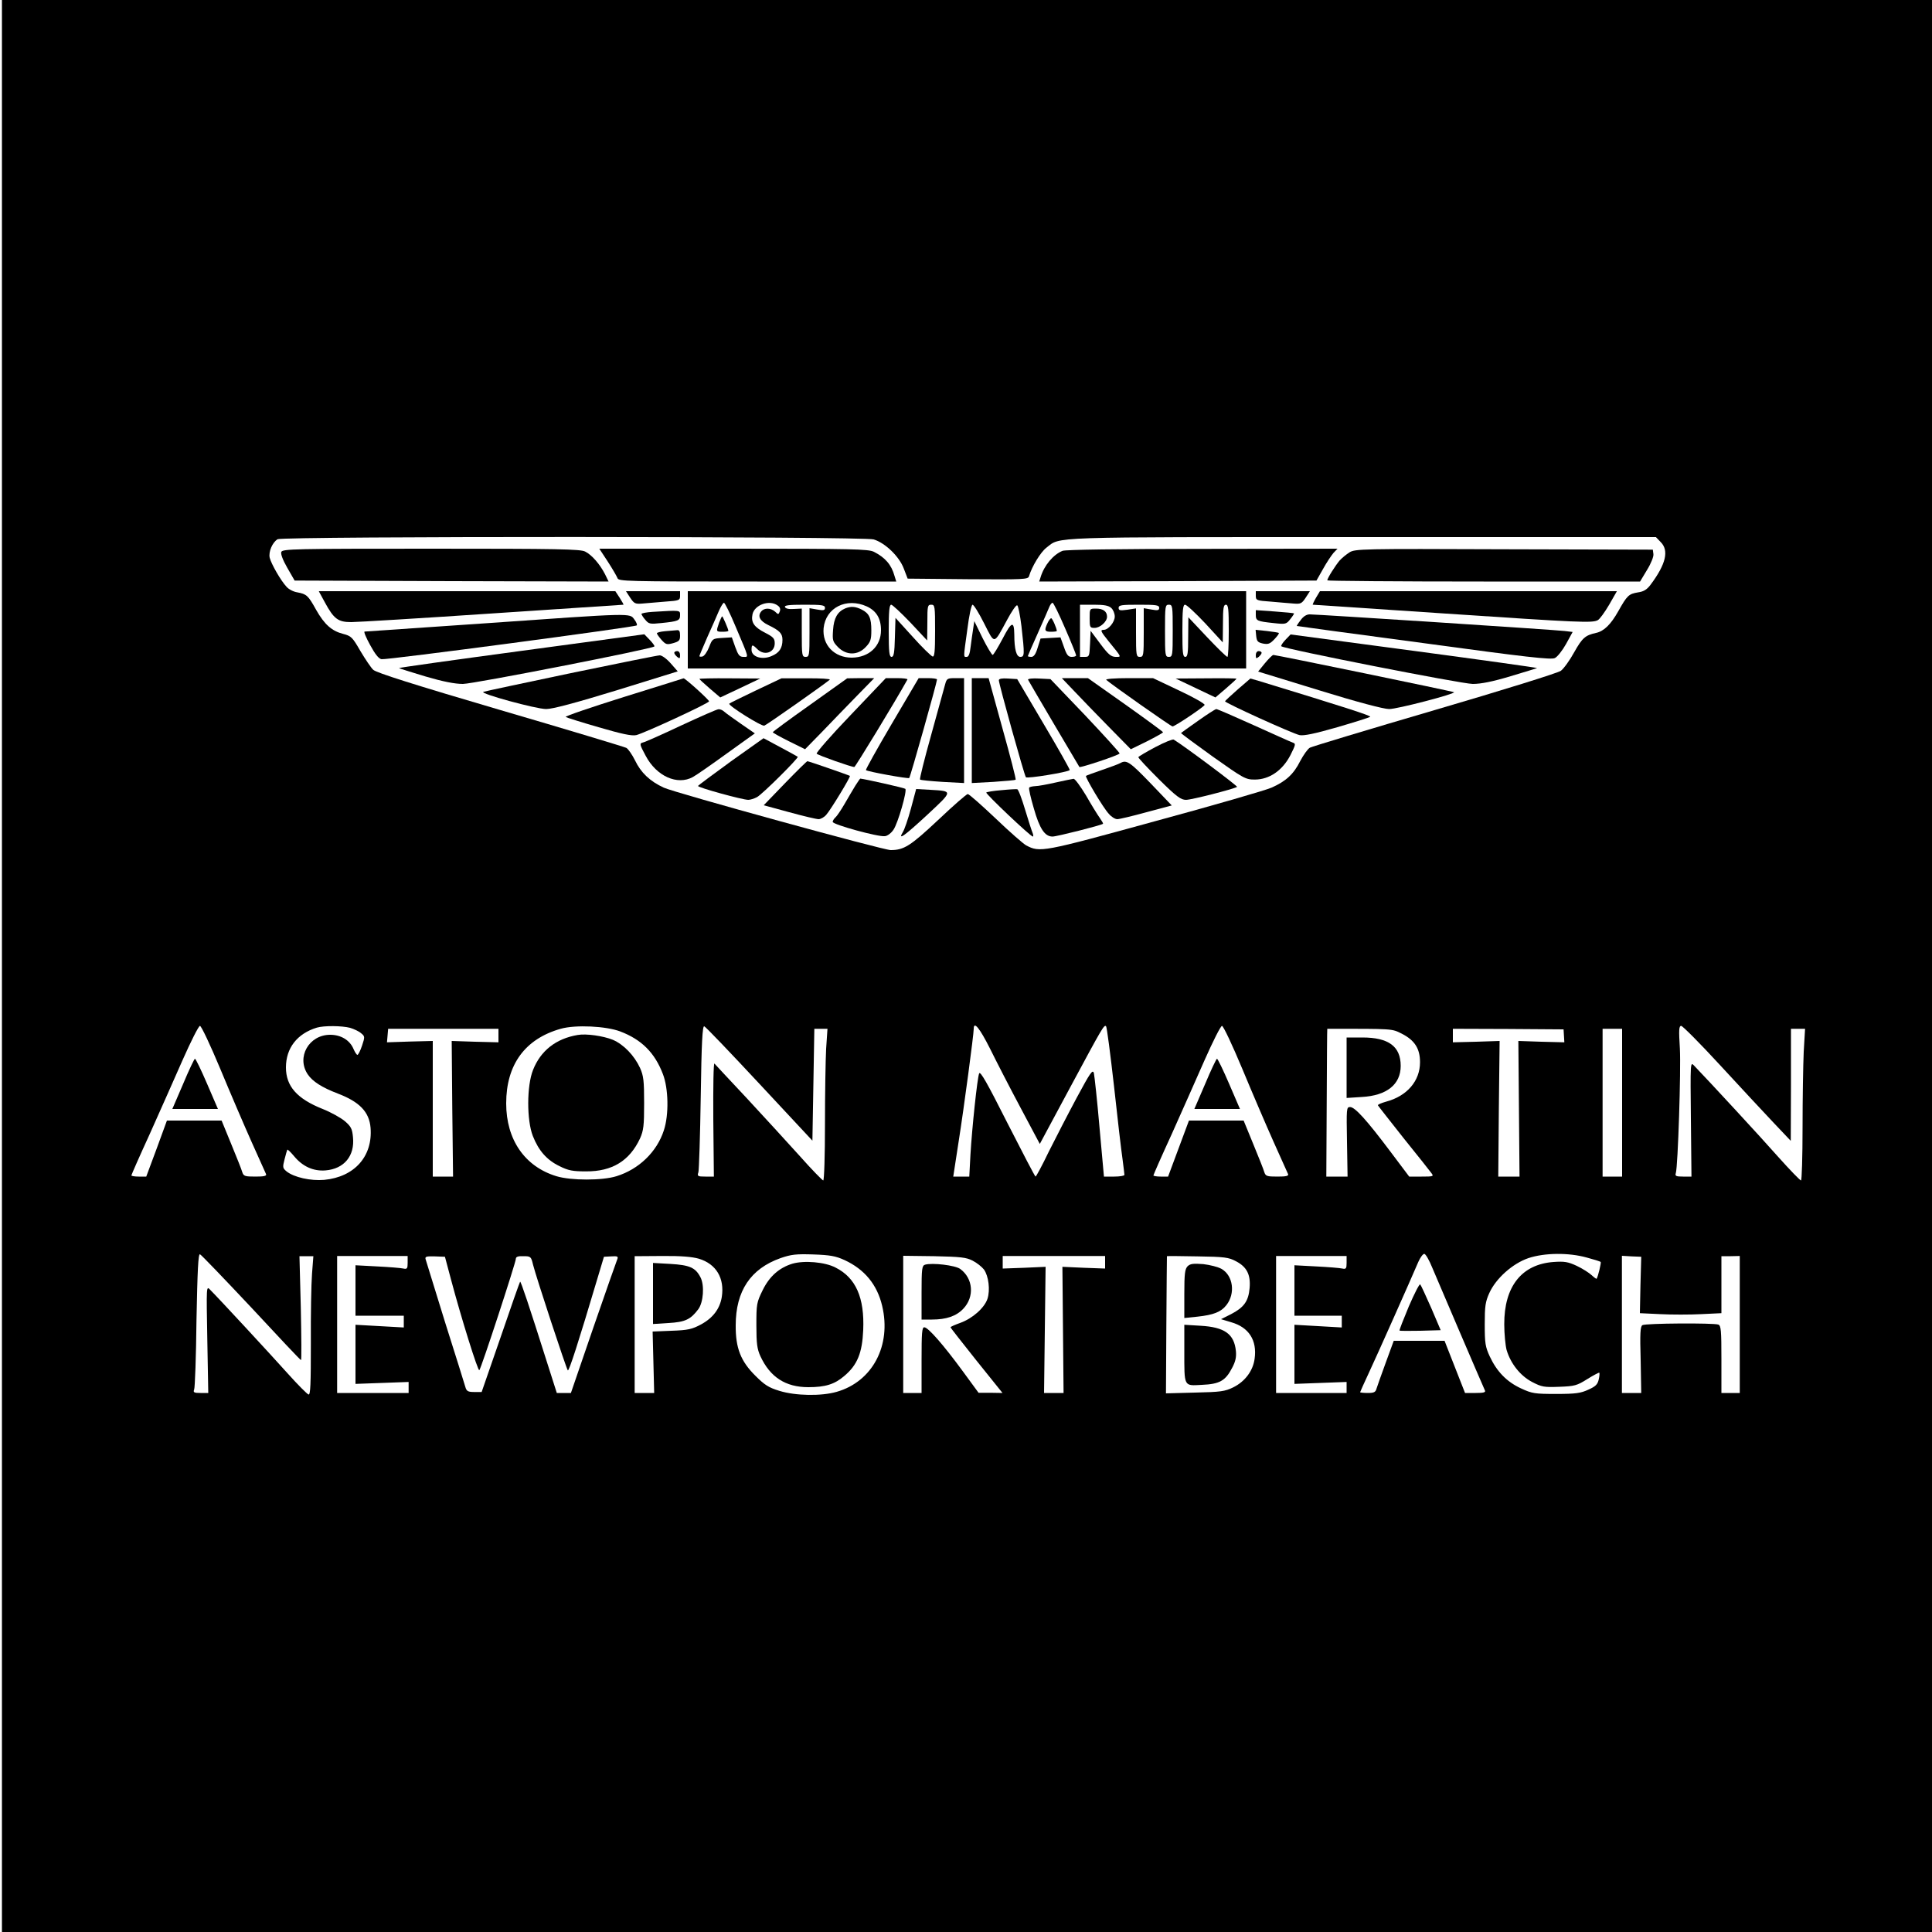 <?xml version="1.0" standalone="no"?>
<!DOCTYPE svg PUBLIC "-//W3C//DTD SVG 20010904//EN"
 "http://www.w3.org/TR/2001/REC-SVG-20010904/DTD/svg10.dtd">
<svg version="1.0" xmlns="http://www.w3.org/2000/svg"
 width="1000pt" height="1000pt" viewBox="0 0 1000 1000"
 preserveAspectRatio="xMidYMid meet">
<g transform="translate(0,1000) scale(0.1,-0.1)"
fill="#000000" stroke="none">
<path d="M10 5000 l0 -5000 4995 0 4995 0 0 5000 0 5000 -4995 0 -4995 0 0
-5000z m4512 2208 c60 -18 133 -89 156 -151 l20 -52 311 -3 c290 -2 312 -1
317 15 15 51 60 125 90 148 76 58 -17 55 1636 55 l1519 0 24 -25 c45 -44 28
-115 -52 -222 -18 -24 -35 -35 -64 -39 -49 -8 -57 -16 -103 -98 -39 -69 -74
-103 -115 -112 -55 -12 -71 -25 -113 -100 -23 -42 -55 -86 -69 -96 -14 -11
-307 -102 -652 -203 -345 -101 -636 -189 -647 -195 -11 -6 -33 -37 -50 -69
-34 -68 -74 -105 -149 -138 -29 -13 -301 -92 -604 -174 -582 -160 -594 -162
-665 -125 -15 8 -87 71 -159 140 -73 69 -137 126 -144 126 -6 0 -75 -60 -153
-134 -144 -135 -177 -156 -246 -156 -39 0 -1115 296 -1174 323 -72 33 -119 78
-149 141 -15 30 -35 59 -45 65 -10 5 -304 94 -653 196 -449 132 -641 193 -657
208 -12 11 -42 56 -67 98 -41 71 -47 77 -89 88 -59 15 -97 49 -140 125 -41 74
-49 81 -97 90 -20 3 -45 16 -56 29 -30 32 -79 118 -87 150 -7 31 14 80 41 96
27 16 3033 15 3085 -1z m-3382 -2740 c51 -123 124 -293 162 -378 38 -85 72
-161 75 -167 4 -10 -11 -13 -55 -13 -54 0 -61 2 -68 23 -3 12 -29 77 -57 145
l-50 122 -141 0 -142 0 -53 -145 -54 -145 -39 0 c-21 0 -38 3 -38 6 0 3 42 99
94 212 51 114 128 287 171 385 43 97 83 177 90 177 7 0 54 -100 105 -222z
m672 212 c20 -6 46 -18 57 -28 20 -16 20 -19 5 -64 -9 -27 -20 -48 -24 -48 -4
0 -13 14 -20 30 -19 46 -65 74 -121 74 -110 0 -176 -116 -116 -205 25 -37 74
-68 155 -99 113 -43 163 -95 170 -177 12 -148 -83 -255 -240 -270 -70 -6 -156
13 -195 44 -20 17 -21 21 -10 63 6 25 13 47 14 49 2 3 17 -12 34 -32 45 -55
101 -80 164 -75 96 8 152 75 142 172 -4 43 -10 55 -41 82 -21 18 -73 47 -116
64 -133 53 -190 118 -190 215 0 100 58 175 160 206 37 11 130 10 172 -1z
m1399 -19 c110 -42 178 -110 220 -220 29 -74 32 -211 5 -292 -36 -111 -129
-201 -245 -237 -74 -23 -235 -23 -311 0 -164 50 -260 189 -260 377 0 201 98
334 282 386 77 22 236 14 309 -14z m720 -271 l274 -294 5 289 5 290 34 0 34 0
-7 -104 c-3 -57 -6 -234 -6 -393 0 -158 -4 -288 -9 -288 -4 0 -60 57 -122 127
-63 70 -186 204 -273 298 -87 93 -163 174 -168 180 -5 5 -7 -116 -6 -288 l3
-297 -44 0 c-40 0 -43 2 -36 23 3 12 9 188 12 390 4 283 9 367 18 365 7 -2
135 -136 286 -298z m1193 183 c32 -65 103 -203 158 -306 l100 -188 160 298
c164 305 173 321 183 311 4 -3 22 -142 41 -309 18 -167 38 -337 44 -377 5 -40
10 -78 10 -83 0 -5 -24 -9 -53 -9 l-53 0 -23 255 c-12 140 -26 266 -29 280 -6
22 -18 5 -89 -127 -45 -84 -110 -210 -145 -280 -34 -71 -65 -128 -68 -128 -3
0 -68 125 -145 276 -105 208 -141 272 -147 258 -10 -26 -37 -284 -45 -421 l-6
-113 -42 0 -41 0 28 182 c28 178 78 554 78 583 0 42 31 3 84 -102z m1306 -105
c51 -123 124 -293 162 -378 38 -85 72 -161 75 -167 4 -10 -11 -13 -55 -13 -54
0 -61 2 -68 23 -3 12 -29 77 -57 145 l-50 122 -141 0 -142 0 -54 -145 -54
-145 -38 0 c-21 0 -38 3 -38 6 0 3 42 99 94 212 51 114 128 287 171 385 43 97
83 177 90 177 7 0 54 -100 105 -222z m2472 20 c103 -112 228 -246 277 -298
l90 -95 1 290 0 290 36 0 37 0 -7 -119 c-3 -66 -6 -242 -6 -393 0 -150 -4
-273 -8 -273 -5 0 -58 55 -118 122 -89 101 -358 392 -436 473 -19 20 -19 16
-16 -278 l3 -297 -43 0 c-37 0 -43 3 -38 18 11 36 27 533 21 645 -6 96 -5 117
7 117 7 0 98 -91 200 -202z m-6322 152 l0 -35 -121 3 -121 4 3 -351 4 -351
-52 0 -53 0 0 351 0 351 -118 -3 -119 -4 3 35 c2 19 3 35 3 35 1 0 129 0 286
0 l285 0 0 -35z m4675 10 c67 -34 95 -77 95 -148 0 -97 -67 -175 -175 -204
-25 -7 -44 -15 -43 -19 2 -4 62 -80 133 -170 72 -89 136 -170 144 -181 13 -17
10 -18 -51 -18 l-64 0 -97 129 c-124 165 -184 231 -209 231 -19 0 -19 -7 -16
-180 l3 -180 -55 0 -55 0 2 382 c1 211 2 383 3 383 343 0 333 1 385 -25z m840
-11 l2 -34 -119 3 -119 4 3 -351 3 -351 -55 0 -55 0 3 351 4 351 -121 -4 -121
-3 0 35 0 35 286 -1 287 -2 2 -33z m301 -346 l0 -383 -51 0 -50 0 0 383 0 382
51 0 50 0 0 -382z m-7096 -1060 c139 -150 255 -273 258 -273 3 0 2 121 -1 269
l-7 269 36 0 36 0 -7 -91 c-4 -51 -7 -213 -6 -360 0 -211 -2 -268 -12 -265 -7
2 -55 50 -107 108 -86 96 -355 387 -403 435 -19 20 -19 18 -14 -257 l5 -278
-40 0 c-34 0 -39 3 -33 18 4 9 10 171 12 360 5 257 9 342 18 340 6 -2 125
-126 265 -275z m3071 245 c104 -48 169 -127 195 -237 49 -205 -50 -392 -235
-445 -79 -23 -213 -21 -297 5 -56 17 -77 31 -124 78 -76 75 -103 144 -102 261
0 178 77 293 232 348 55 19 80 22 170 19 86 -3 115 -8 161 -29z m3043 -41 c24
-57 249 -583 272 -634 5 -10 -8 -13 -48 -13 l-55 0 -53 135 -53 135 -132 0
-131 0 -41 -112 c-23 -62 -44 -123 -48 -135 -5 -19 -13 -23 -46 -23 -21 0 -39
2 -39 4 0 2 21 48 46 102 43 92 214 476 255 572 10 23 24 42 31 42 7 0 26 -33
42 -73z m799 54 c37 -10 70 -20 72 -23 4 -3 -14 -77 -21 -87 -2 -1 -13 7 -26
19 -13 12 -47 34 -77 48 -45 21 -64 24 -120 20 -165 -12 -256 -127 -255 -323
0 -49 6 -109 12 -132 21 -71 71 -134 132 -166 50 -26 62 -28 141 -25 79 3 91
6 145 40 32 20 61 35 62 33 2 -2 1 -18 -3 -35 -6 -26 -16 -36 -54 -53 -39 -18
-65 -22 -166 -22 -111 0 -125 2 -183 29 -73 34 -124 86 -161 165 -23 50 -26
68 -26 166 0 94 3 117 24 163 34 75 120 152 202 180 84 28 209 29 302 3z
m-6103 -27 c0 -30 -3 -34 -22 -30 -13 3 -74 8 -135 11 l-113 6 0 -130 0 -131
125 0 125 0 0 -30 0 -31 -125 7 -125 7 0 -153 0 -153 138 5 137 5 0 -28 0 -29
-185 0 -185 0 0 355 0 354 183 0 182 0 0 -35z m225 -89 c51 -192 139 -475 146
-467 10 10 189 558 189 576 0 11 11 15 39 14 38 0 40 -2 50 -44 17 -67 172
-538 180 -547 6 -6 54 142 154 478 l33 110 38 2 c32 2 37 0 31 -15 -4 -9 -60
-169 -124 -354 l-116 -338 -37 0 -36 0 -52 163 c-91 287 -134 416 -138 413 -2
-2 -48 -132 -101 -288 l-98 -283 -38 0 c-32 0 -40 4 -46 25 -4 14 -51 165
-105 335 -53 171 -98 318 -101 327 -4 14 3 16 47 15 l53 -2 32 -120z m1282
110 c90 -27 134 -101 119 -198 -10 -61 -45 -108 -107 -142 -47 -25 -67 -30
-153 -33 l-98 -4 4 -159 4 -159 -51 0 -50 0 0 354 0 354 141 1 c98 1 156 -4
191 -14z m1417 -10 c22 -11 48 -32 59 -46 24 -34 33 -106 18 -152 -16 -47 -77
-101 -140 -124 -28 -10 -51 -20 -51 -23 0 -3 61 -80 134 -172 l135 -168 -62 1
-62 0 -82 112 c-99 135 -179 227 -199 227 -12 0 -14 -30 -14 -170 l0 -170 -47
0 -48 0 0 355 0 355 160 -2 c137 -3 166 -6 199 -23z m686 -9 l0 -32 -110 4
-111 5 3 -327 3 -326 -50 0 -51 0 4 326 4 327 -111 -5 -111 -4 0 32 0 33 265
0 265 0 0 -33z m677 6 c56 -29 77 -69 71 -139 -6 -68 -29 -100 -96 -135 l-52
-26 53 -16 c91 -26 134 -93 121 -188 -8 -63 -50 -119 -111 -149 -43 -21 -65
-24 -198 -27 l-150 -4 2 353 c1 195 3 355 3 357 0 1 71 1 158 -1 139 -2 162
-5 199 -25z m573 -8 c0 -30 -3 -34 -22 -30 -13 3 -74 8 -135 11 l-113 6 0
-130 0 -131 123 0 122 0 0 -30 0 -31 -122 7 -123 7 0 -153 0 -153 135 5 135 5
0 -29 0 -28 -182 0 -183 0 0 355 0 354 183 0 182 0 0 -35z m1521 -115 l-3
-146 106 -5 c58 -3 153 -3 211 0 l105 5 0 147 0 148 48 0 47 1 0 -355 0 -354
-47 0 -48 0 0 174 c0 149 -2 175 -16 180 -24 9 -377 7 -393 -3 -11 -7 -13 -43
-9 -180 l3 -171 -50 0 -50 0 0 355 0 355 50 -3 50 -2 -4 -146z"/>
<path d="M1456 7143 c-4 -10 8 -42 31 -82 l38 -66 813 -3 812 -2 -19 39 c-27
52 -68 99 -102 116 -24 13 -141 15 -797 15 -708 0 -770 -1 -776 -17z"/>
<path d="M3146 7093 c24 -37 46 -75 50 -85 5 -17 40 -18 724 -18 l719 0 -9 29
c-16 58 -48 95 -107 125 -29 14 -107 16 -727 16 l-694 0 44 -67z"/>
<path d="M5500 7149 c-48 -19 -96 -76 -114 -137 l-7 -22 717 2 718 3 34 60
c18 33 43 70 54 83 l21 22 -699 -1 c-438 0 -708 -4 -724 -10z"/>
<path d="M6985 7141 c-16 -10 -39 -29 -51 -42 -22 -26 -64 -92 -64 -103 0 -3
364 -6 809 -6 l810 0 36 60 c21 34 35 70 33 82 l-3 23 -770 2 c-737 3 -771 2
-800 -16z"/>
<path d="M1681 6883 c47 -87 69 -103 137 -103 31 0 361 20 732 45 371 25 675
45 677 45 2 0 -7 16 -19 35 l-23 35 -768 0 -767 0 31 -57z"/>
<path d="M3262 6906 c20 -30 26 -33 62 -30 23 2 76 6 119 10 73 5 77 7 77 30
l0 24 -140 0 -140 0 22 -34z"/>
<path d="M3560 6740 l0 -200 1445 0 1445 0 0 200 0 200 -1445 0 -1445 0 0
-200z m247 18 c72 -170 69 -158 41 -158 -20 0 -27 9 -42 50 l-18 51 -50 -3
c-50 -3 -51 -4 -68 -48 -10 -25 -25 -46 -34 -48 -9 -2 -16 -1 -16 2 0 3 19 47
41 98 23 51 50 112 60 136 10 23 22 42 26 42 5 0 32 -55 60 -122z m218 108
c12 -8 16 -19 11 -31 -6 -16 -8 -17 -24 -1 -23 20 -56 21 -72 1 -20 -24 -7
-49 36 -70 60 -29 74 -44 74 -77 0 -43 -17 -68 -57 -84 -48 -21 -103 -4 -103
32 0 29 4 30 30 4 36 -36 90 -18 90 30 0 25 -7 33 -50 55 -57 29 -74 54 -65
96 11 49 88 76 130 45z m462 -5 c49 -23 73 -62 73 -123 0 -83 -62 -141 -151
-142 -91 0 -154 66 -146 153 11 106 118 160 224 112z m1026 -113 c32 -73 57
-136 57 -140 0 -5 -10 -8 -23 -8 -18 0 -26 10 -40 51 l-18 50 -52 -3 -51 -3
-15 -47 c-10 -34 -20 -48 -33 -48 -10 0 -18 2 -18 4 0 2 23 55 51 117 28 63
55 124 60 137 5 12 12 22 17 22 5 0 34 -60 65 -132z m-1243 106 c0 -13 -7 -15
-40 -9 l-40 7 0 -126 c0 -119 -1 -126 -20 -126 -19 0 -20 7 -20 125 l0 125
-41 -2 c-27 -2 -43 2 -46 10 -4 9 21 12 101 12 90 0 106 -2 106 -16z m442 -76
l87 -93 1 93 c0 85 1 92 20 92 19 0 20 -7 20 -136 0 -107 -3 -135 -13 -132 -7
2 -54 47 -103 102 l-89 98 -3 -101 c-2 -81 -6 -101 -17 -101 -12 0 -15 23 -15
135 0 101 3 135 13 135 6 0 51 -42 99 -92z m382 -5 c56 -110 48 -112 119 19
23 43 46 77 52 75 5 -2 15 -50 22 -108 17 -149 16 -159 -6 -159 -20 0 -31 39
-31 115 -1 73 -14 69 -60 -20 -25 -47 -48 -85 -52 -85 -4 0 -28 39 -52 87
l-43 88 -6 -40 c-4 -22 -9 -64 -13 -92 -4 -36 -10 -53 -20 -53 -18 0 -18 -9 3
143 9 72 21 127 27 127 6 0 33 -43 60 -97z m658 80 c10 -9 18 -29 18 -44 0
-29 -33 -69 -57 -69 -20 0 -16 -8 25 -59 70 -86 68 -81 36 -81 -24 1 -38 13
-79 68 l-50 67 -3 -67 c-3 -65 -4 -68 -27 -68 l-25 0 0 135 0 135 72 0 c52 0
76 -4 90 -17z m248 1 c0 -13 -7 -15 -40 -9 l-40 7 0 -126 c0 -119 -1 -126 -20
-126 -19 0 -20 7 -20 126 l0 125 -45 -7 c-38 -5 -45 -4 -45 10 0 14 15 16 105
16 89 0 105 -2 105 -16z m70 -119 c0 -128 -1 -135 -20 -135 -19 0 -20 7 -20
135 0 128 1 135 20 135 19 0 20 -7 20 -135z m169 38 l90 -98 1 98 c0 79 3 97
15 97 13 0 15 -22 15 -135 0 -74 -3 -135 -7 -135 -5 0 -52 46 -105 102 l-97
103 -1 -102 c0 -85 -3 -103 -15 -103 -13 0 -15 22 -15 135 0 109 3 135 14 135
8 0 55 -44 105 -97z"/>
<path d="M3722 6777 c-16 -46 -16 -47 18 -47 17 0 30 2 30 5 0 9 -29 75 -32
75 -2 0 -9 -15 -16 -33z"/>
<path d="M4375 6851 c-40 -17 -59 -50 -63 -111 -4 -55 -2 -61 26 -90 43 -43
102 -43 143 1 25 26 29 39 29 86 0 65 -11 88 -50 108 -32 16 -55 18 -85 6z"/>
<path d="M5422 6775 c-18 -38 -15 -45 18 -45 17 0 30 2 30 4 0 13 -23 66 -29
66 -4 0 -13 -11 -19 -25z"/>
<path d="M5640 6800 c0 -47 2 -50 25 -50 29 0 65 32 65 58 0 27 -20 42 -57 42
-33 0 -33 0 -33 -50z"/>
<path d="M6500 6916 c0 -23 4 -25 78 -30 42 -4 95 -8 118 -10 36 -3 42 0 62
30 l22 34 -140 0 -140 0 0 -24z"/>
<path d="M6811 6905 c-11 -19 -18 -35 -16 -35 2 0 306 -20 675 -45 716 -48
771 -50 800 -35 10 5 36 41 59 80 l40 70 -769 0 -768 0 -21 -35z"/>
<path d="M3378 6833 c-32 -2 -58 -7 -58 -11 1 -4 9 -18 20 -30 18 -22 25 -23
82 -17 89 9 98 13 98 41 0 26 4 26 -142 17z"/>
<path d="M6500 6817 c0 -30 7 -33 92 -42 63 -7 66 -6 87 21 12 15 20 28 19 29
-2 2 -47 6 -100 10 l-98 7 0 -25z"/>
<path d="M2515 6774 c-341 -23 -624 -43 -628 -43 -5 -1 8 -32 29 -70 25 -46
44 -71 59 -73 24 -5 1312 166 1321 175 3 3 -2 17 -13 31 -24 33 -3 34 -768
-20z"/>
<path d="M6732 6790 c-13 -16 -21 -30 -20 -30 2 -1 298 -41 658 -89 528 -72
660 -87 678 -77 13 6 39 39 58 73 l34 62 -42 5 c-48 6 -1278 86 -1319 86 -16
0 -33 -10 -47 -30z"/>
<path d="M3443 6733 c-24 -2 -43 -7 -43 -11 0 -4 11 -19 24 -34 22 -24 27 -26
60 -17 31 9 36 14 36 39 0 23 -4 30 -17 28 -10 -1 -37 -3 -60 -5z"/>
<path d="M6502 6708 c3 -27 8 -33 35 -39 27 -5 36 -2 59 22 15 16 26 30 23 33
-2 2 -30 6 -62 10 l-58 6 3 -32z"/>
<path d="M2698 6631 c-350 -47 -635 -87 -633 -89 2 -2 63 -21 136 -43 92 -27
153 -39 195 -39 54 0 979 181 991 194 3 2 -8 17 -24 34 l-28 29 -637 -86z"/>
<path d="M6653 6688 c-14 -15 -24 -30 -21 -33 14 -14 934 -195 991 -195 43 0
103 12 196 40 74 22 135 41 137 42 1 2 -285 42 -637 89 l-639 85 -27 -28z"/>
<path d="M3490 6621 c0 -5 7 -14 15 -21 13 -10 15 -9 15 9 0 12 -6 21 -15 21
-8 0 -15 -4 -15 -9z"/>
<path d="M6500 6609 c0 -18 2 -19 15 -9 8 7 15 16 15 21 0 5 -7 9 -15 9 -9 0
-15 -9 -15 -21z"/>
<path d="M2955 6516 c-242 -51 -446 -94 -453 -97 -23 -8 273 -89 325 -89 33 0
149 31 365 97 l316 98 -36 41 c-21 24 -46 42 -57 42 -11 0 -218 -42 -460 -92z"/>
<path d="M6547 6567 l-35 -43 316 -97 c197 -61 334 -97 362 -97 39 -1 345 79
336 87 -3 4 -921 193 -935 193 -5 0 -24 -19 -44 -43z"/>
<path d="M3228 6392 c-169 -53 -304 -99 -300 -103 4 -3 80 -27 170 -53 120
-35 171 -46 195 -41 39 9 377 165 377 175 0 8 -125 121 -132 119 -1 -1 -141
-44 -310 -97z"/>
<path d="M3620 6486 c0 -2 24 -24 54 -50 l54 -46 104 49 103 49 -157 1 c-87 1
-158 -1 -158 -3z"/>
<path d="M3912 6426 c-73 -35 -135 -65 -137 -68 -9 -9 167 -119 181 -114 14 5
315 217 339 238 5 4 -49 8 -120 7 l-130 0 -133 -63z"/>
<path d="M4193 6352 c-106 -75 -193 -139 -193 -142 0 -3 38 -24 84 -47 l83
-41 89 91 c49 51 129 134 179 185 l90 92 -70 0 -70 -1 -192 -137z"/>
<path d="M4402 6298 c-101 -105 -179 -195 -175 -199 9 -9 179 -69 195 -69 5 0
210 336 275 453 2 4 -22 7 -54 7 l-58 0 -183 -192z"/>
<path d="M4616 6254 c-76 -129 -136 -237 -134 -240 8 -8 219 -46 224 -41 6 5
144 496 144 510 0 4 -21 7 -47 7 l-48 0 -139 -236z"/>
<path d="M4892 6458 c-5 -18 -37 -135 -72 -261 -35 -125 -61 -229 -58 -232 3
-3 55 -8 116 -12 l112 -6 0 271 0 272 -45 0 c-41 0 -45 -2 -53 -32z"/>
<path d="M5030 6218 l0 -271 112 6 c61 4 113 9 115 11 3 2 -28 122 -68 265
l-72 261 -44 0 -43 0 0 -272z"/>
<path d="M5170 6479 c0 -19 132 -493 140 -502 7 -8 216 26 227 37 2 2 -58 109
-134 237 l-138 234 -48 3 c-31 2 -47 -1 -47 -9z"/>
<path d="M5321 6482 c4 -9 260 -443 266 -452 5 -5 202 60 208 70 2 3 -78 91
-177 196 l-181 189 -60 3 c-32 2 -57 -1 -56 -6z"/>
<path d="M5560 6423 c36 -38 116 -121 179 -185 l114 -116 84 41 c45 23 83 44
83 47 -1 3 -88 67 -195 143 l-194 137 -68 0 -67 0 64 -67z"/>
<path d="M5726 6481 c24 -22 335 -241 343 -241 12 0 158 98 166 111 4 5 -55
39 -130 74 l-137 65 -126 0 c-73 0 -122 -4 -116 -9z"/>
<path d="M6188 6439 l103 -49 55 47 c30 26 54 48 54 50 0 2 -71 3 -157 2
l-158 -1 103 -49z"/>
<path d="M6407 6432 c-36 -32 -66 -59 -66 -62 -1 -8 351 -168 386 -175 22 -4
77 7 195 41 89 26 166 50 170 54 7 5 -139 52 -578 186 l-42 12 -65 -56z"/>
<path d="M3526 6245 c-98 -46 -187 -86 -198 -88 -19 -5 -18 -9 14 -69 56 -106
164 -154 244 -110 17 9 96 64 176 122 l145 104 -71 49 c-39 27 -78 55 -87 63
-8 8 -22 14 -30 13 -8 0 -94 -38 -193 -84z"/>
<path d="M6201 6269 c-47 -33 -86 -61 -88 -63 -2 -1 72 -56 164 -122 161 -114
170 -119 218 -119 75 0 143 47 184 126 27 54 29 60 13 65 -9 3 -100 44 -202
90 -102 46 -189 84 -195 84 -5 -1 -48 -28 -94 -61z"/>
<path d="M3783 6059 c-92 -67 -169 -124 -170 -127 -3 -8 231 -72 260 -72 10 0
30 6 45 14 27 14 218 204 211 209 -2 2 -43 24 -91 50 l-86 46 -169 -120z"/>
<path d="M5980 6133 c-47 -25 -86 -48 -88 -52 -1 -4 47 -55 106 -114 92 -91
114 -107 141 -107 28 0 243 55 264 67 6 3 -275 213 -328 245 -5 3 -48 -14 -95
-39z"/>
<path d="M4063 5946 l-110 -114 132 -36 c73 -20 141 -36 152 -36 11 0 29 10
40 23 23 26 127 197 122 201 -6 4 -213 76 -220 76 -3 0 -55 -51 -116 -114z"/>
<path d="M5800 6051 c-8 -5 -51 -21 -95 -36 -44 -15 -82 -29 -84 -31 -6 -5 90
-167 118 -196 13 -16 33 -28 44 -28 11 0 78 16 151 36 l131 35 -110 115 c-107
111 -124 122 -155 105z"/>
<path d="M4427 5933 c-13 -21 -38 -64 -56 -95 -18 -31 -39 -62 -46 -68 -8 -7
-15 -18 -15 -24 0 -14 237 -79 270 -74 14 1 34 17 45 34 23 34 71 201 61 211
-5 5 -206 50 -233 53 -2 0 -13 -17 -26 -37z"/>
<path d="M5465 5950 c-44 -10 -92 -19 -107 -19 -15 -1 -29 -4 -31 -8 -3 -5 8
-53 24 -107 30 -106 57 -146 97 -146 22 0 251 58 261 66 2 2 -6 15 -17 31 -11
15 -43 67 -71 116 -29 48 -57 86 -64 86 -7 -1 -48 -9 -92 -19z"/>
<path d="M4715 5815 c-15 -55 -34 -110 -42 -122 -28 -46 8 -20 126 89 135 126
135 123 15 130 l-72 4 -27 -101z"/>
<path d="M5183 5910 c-40 -3 -75 -9 -78 -12 -6 -5 229 -228 241 -228 3 0 3 8
-1 18 -4 9 -22 64 -39 121 -17 57 -35 105 -41 106 -5 1 -43 -1 -82 -5z"/>
<path d="M948 4390 l-56 -130 118 0 118 0 -56 130 c-31 72 -59 130 -63 130 -3
0 -31 -58 -61 -130z"/>
<path d="M2990 4643 c-113 -19 -192 -82 -231 -181 -33 -82 -33 -261 -1 -342
30 -76 72 -124 138 -156 46 -23 69 -27 137 -27 136 -1 226 55 280 171 18 41
21 65 21 182 0 117 -3 141 -21 182 -30 65 -85 122 -141 146 -49 20 -138 33
-182 25z"/>
<path d="M6238 4390 l-56 -130 118 0 118 0 -56 130 c-31 72 -59 130 -63 130
-3 0 -31 -58 -61 -130z"/>
<path d="M6970 4474 l0 -157 78 5 c130 7 202 65 202 161 0 101 -63 147 -198
147 l-82 0 0 -156z"/>
<path d="M4101 3459 c-68 -21 -118 -65 -153 -136 -32 -65 -33 -73 -33 -183 0
-95 4 -123 21 -160 50 -108 130 -160 248 -160 88 0 136 15 186 58 68 57 93
120 98 238 7 167 -38 270 -143 323 -55 29 -163 38 -224 20z"/>
<path d="M7292 3238 c-28 -67 -50 -123 -48 -125 2 -2 51 -2 108 -1 l105 3 -49
115 c-28 63 -53 118 -57 122 -4 4 -30 -47 -59 -114z"/>
<path d="M3380 3305 l0 -158 80 5 c86 5 114 18 154 71 27 36 33 124 12 165
-26 51 -56 64 -156 70 l-90 5 0 -158z"/>
<path d="M4788 3454 c-16 -5 -18 -21 -18 -145 l0 -139 53 0 c76 0 127 18 163
56 59 62 51 157 -16 206 -26 19 -145 33 -182 22z"/>
<path d="M6147 3446 c-14 -15 -17 -38 -17 -143 l0 -125 68 7 c83 9 122 24 150
60 47 60 35 152 -25 187 -17 10 -60 21 -95 25 -52 4 -67 2 -81 -11z"/>
<path d="M6130 3009 c0 -190 -4 -182 91 -177 92 4 122 21 157 89 17 32 22 55
19 86 -9 89 -59 124 -184 131 l-83 5 0 -134z"/>
</g>
</svg>

